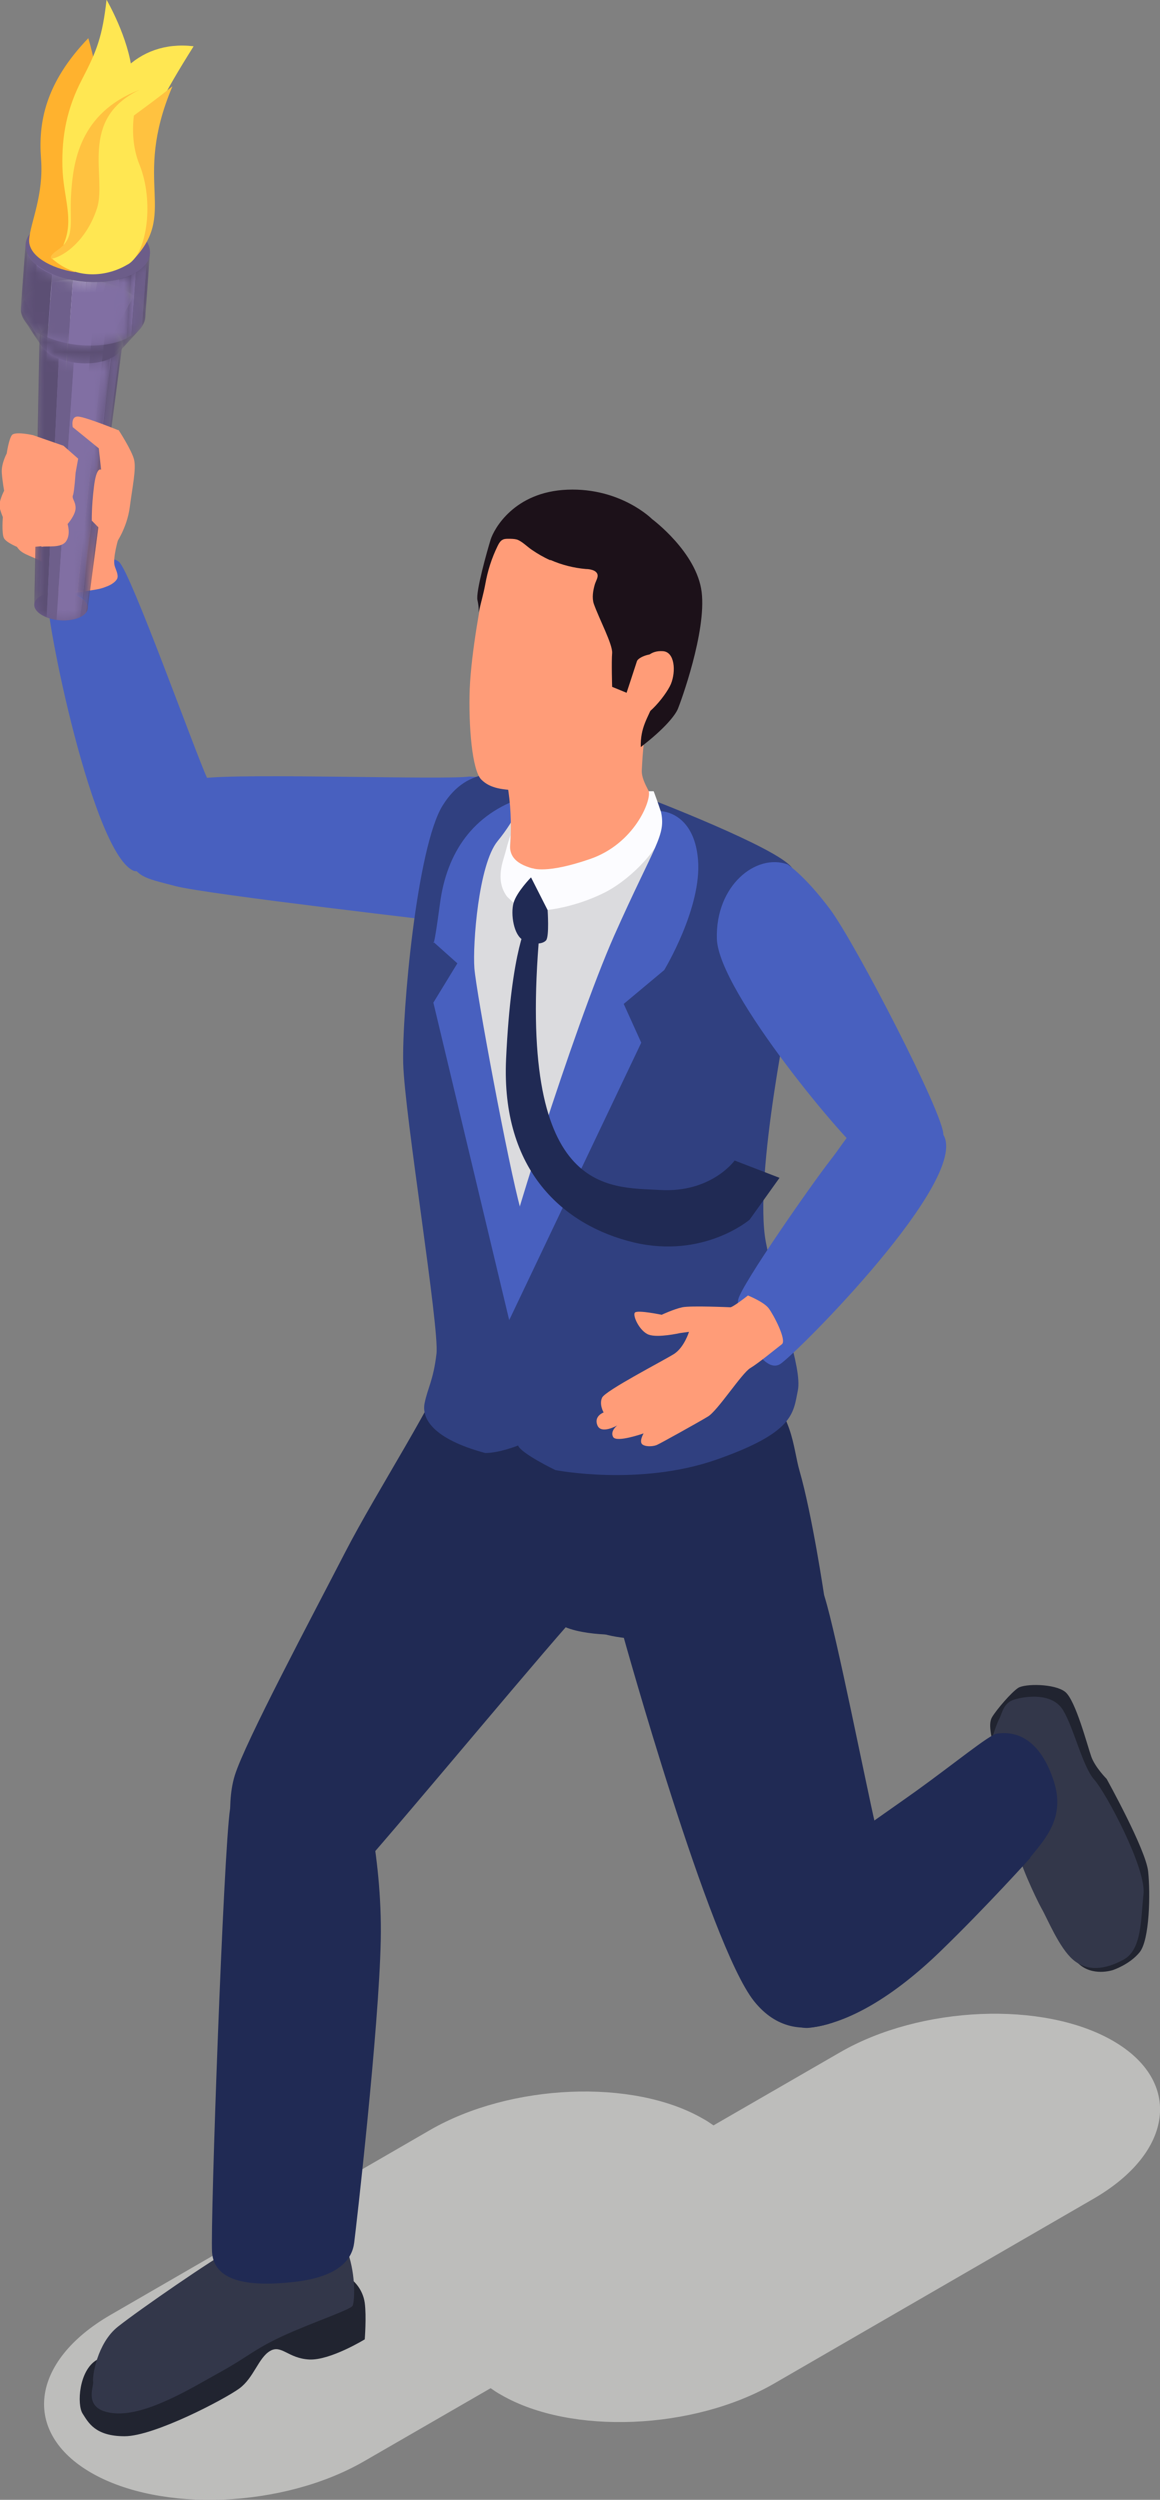 <?xml version="1.0" encoding="UTF-8"?> <svg xmlns="http://www.w3.org/2000/svg" width="117" height="252" viewBox="0 0 117 252" fill="none"><rect x="0" y="0" width="117" height="252" fill="#808080" stroke="none"/> <g clip-path="url(#clip0_60_1306)"> <path d="M47.35 78.279C44.905 78.644 24.533 77.915 20.396 78.462C16.26 78.983 12.019 83.958 12.877 86.198C13.736 88.439 14.412 88.465 17.691 89.324C20.995 90.184 45.243 92.945 47.09 93.206C48.937 93.492 55.494 78.774 55.494 78.774L47.35 78.279Z" fill="#4860BF"></path> <path d="M15.714 86.405C20.007 84.087 22.036 80.882 20.891 78.434C19.747 75.985 13.216 57.751 12.02 56.657C10.849 55.563 4.969 56.787 4.735 59.496C4.5 62.205 9.418 86.327 13.555 87.812C16.781 88.046 15.714 86.379 15.714 86.379V86.405Z" fill="#4860BF"></path> <path d="M5.646 59.652C5.646 59.652 5.49 59.496 5.438 59.392C5.308 59.105 5.412 58.584 5.334 58.246C5.256 57.829 5.1 57.438 4.84 57.126C4.111 56.266 2.576 56.084 1.952 55.432C1.327 54.781 0.625 52.958 0.729 52.567C0.833 52.202 2.915 45.195 3.877 44.544C4.84 43.893 9.601 43.111 11.214 45.534C12.827 47.956 12.827 51.733 12.307 53.166C11.786 54.599 11.396 56.292 11.552 56.995C11.656 57.412 11.995 57.959 11.812 58.35C11.604 58.741 11.058 59.027 10.668 59.157C10.173 59.366 9.627 59.444 9.107 59.522C8.664 59.6 8.222 59.652 7.78 59.73C7.311 59.809 6.167 60.017 5.62 59.652H5.646Z" fill="#FF9C78"></path> <path d="M8.042 62.232C6.975 62.727 5.258 62.623 4.218 61.998C3.177 61.373 3.203 60.487 4.27 59.992C5.336 59.497 7.054 59.601 8.094 60.227C9.135 60.852 9.109 61.737 8.042 62.232Z" fill="#6C5D89"></path> <mask id="mask0_60_1306" style="mask-type:luminance" maskUnits="userSpaceOnUse" x="3" y="32" width="10" height="30"> <path d="M8.847 61.347C8.899 60.956 8.638 60.539 8.092 60.201C7.051 59.575 5.334 59.471 4.267 59.966C3.721 60.201 3.461 60.565 3.461 60.93C3.643 51.995 3.799 43.086 3.981 34.151C3.981 33.578 4.424 33.031 5.23 32.667C6.869 31.911 9.523 32.068 11.136 33.031C11.995 33.552 12.385 34.177 12.307 34.803C11.136 43.659 9.991 52.516 8.821 61.373L8.847 61.347Z" fill="white"></path> </mask> <g mask="url(#mask0_60_1306)"> <path d="M8.848 61.346L12.334 34.776C12.412 34.177 12.022 33.526 11.164 33.005C11.007 32.9 10.851 32.822 10.669 32.744L7.781 60.018C7.781 60.018 7.989 60.122 8.093 60.174C8.64 60.513 8.9 60.929 8.848 61.32V61.346Z" fill="#5C4F74"></path> <path d="M7.78 60.044L10.668 32.77C10.278 32.588 9.836 32.458 9.367 32.353L6.922 59.783C7.208 59.835 7.494 59.94 7.754 60.044H7.78Z" fill="#6E5F8B"></path> <path d="M6.949 59.783L9.395 32.354C8.614 32.197 7.782 32.145 7.001 32.223L5.414 59.679C5.908 59.627 6.455 59.679 6.949 59.757V59.783Z" fill="#816FA3"></path> <path d="M5.388 59.678L6.975 32.223C6.975 32.223 6.923 32.223 6.897 32.223L5.336 59.678C5.336 59.678 5.362 59.678 5.388 59.678Z" fill="#937FBA"></path> <path d="M5.359 59.706L6.92 32.25C6.322 32.328 5.75 32.458 5.255 32.693C5.073 32.771 4.943 32.849 4.787 32.953L3.98 60.175C3.98 60.175 4.163 60.071 4.267 60.019C4.579 59.862 4.943 59.784 5.333 59.732L5.359 59.706Z" fill="#816FA3"></path> <path d="M3.983 60.149L4.789 32.928C4.503 33.136 4.295 33.344 4.139 33.579L3.566 60.566C3.644 60.41 3.801 60.279 3.983 60.149Z" fill="#6E5F8B"></path> <path d="M3.565 60.565L4.137 33.578C4.033 33.761 3.981 33.969 3.981 34.151L3.461 60.93C3.461 60.93 3.487 60.669 3.565 60.565Z" fill="#5C4F74"></path> </g> <mask id="mask1_60_1306" style="mask-type:luminance" maskUnits="userSpaceOnUse" x="8" y="34" width="5" height="29"> <path d="M12.332 34.775C11.161 43.632 10.016 52.489 8.846 61.346C8.794 61.684 8.533 61.997 8.039 62.231L11.083 36.156C11.838 35.791 12.254 35.322 12.332 34.801V34.775Z" fill="white"></path> </mask> <g mask="url(#mask1_60_1306)"> <path d="M8.038 62.231L11.082 36.156C11.082 36.156 11.186 36.104 11.212 36.078L8.116 62.179C8.116 62.179 8.064 62.206 8.012 62.231H8.038Z" fill="#816FA3"></path> <path d="M8.141 62.179L11.237 36.078C11.627 35.869 11.913 35.661 12.095 35.4L8.713 61.736C8.583 61.892 8.401 62.049 8.167 62.179H8.141Z" fill="#6E5F8B"></path> <path d="M8.688 61.736L12.07 35.4C12.2 35.218 12.304 35.009 12.33 34.801L8.844 61.371C8.844 61.501 8.766 61.632 8.688 61.762V61.736Z" fill="#5C4F74"></path> </g> <mask id="mask2_60_1306" style="mask-type:luminance" maskUnits="userSpaceOnUse" x="3" y="34" width="9" height="29"> <path d="M3.463 60.929C3.645 51.994 3.801 43.085 3.983 34.15C3.983 34.724 4.373 35.297 5.18 35.791C6.793 36.755 9.447 36.912 11.086 36.156L8.042 62.231C6.975 62.726 5.258 62.622 4.217 61.997C3.697 61.684 3.437 61.32 3.463 60.955V60.929Z" fill="white"></path> </mask> <g mask="url(#mask2_60_1306)"> <path d="M3.463 60.929L3.983 34.15C3.983 34.724 4.373 35.297 5.18 35.791C5.414 35.922 5.674 36.052 5.934 36.156L4.712 62.231C4.529 62.153 4.373 62.075 4.217 61.997C3.697 61.684 3.437 61.32 3.463 60.955V60.929Z" fill="#5C4F74"></path> <path d="M4.711 62.231L5.934 36.156C6.402 36.339 6.922 36.469 7.443 36.547L5.7 62.492C5.361 62.44 5.023 62.362 4.737 62.231H4.711Z" fill="#6E5F8B"></path> <path d="M5.702 62.492L7.445 36.547C8.72 36.729 10.099 36.625 11.087 36.156L8.043 62.231C7.393 62.518 6.508 62.622 5.676 62.492H5.702Z" fill="#816FA3"></path> </g> <mask id="mask3_60_1306" style="mask-type:luminance" maskUnits="userSpaceOnUse" x="2" y="28" width="13" height="8"> <path d="M11.97 35.532C12.672 34.751 12.386 33.761 11.163 33.032C9.55 32.068 6.896 31.912 5.257 32.667C4.034 33.24 3.696 34.126 4.242 34.959C3.67 34.074 3.072 33.188 2.499 32.302C1.693 31.078 2.187 29.724 4.008 28.864C6.48 27.718 10.461 27.952 12.88 29.411C14.753 30.531 15.144 32.016 14.103 33.188C13.4 33.97 12.672 34.751 11.97 35.532Z" fill="white"></path> </mask> <g mask="url(#mask3_60_1306)"> <path d="M11.971 35.533L14.104 33.188C15.015 32.173 14.833 30.87 13.48 29.828L11.555 33.319C12.439 34.022 12.595 34.882 11.971 35.559V35.533Z" fill="#5C4F74"></path> <path d="M11.553 33.292L13.478 29.801C13.296 29.671 13.088 29.515 12.879 29.384C12.619 29.228 12.333 29.072 12.021 28.941L10.59 32.693C10.798 32.771 10.98 32.875 11.162 32.979C11.318 33.057 11.448 33.161 11.553 33.239V33.292Z" fill="#6E5F8B"></path> <path d="M10.59 32.745L12.021 28.994C11.605 28.812 11.137 28.656 10.668 28.525L9.68 32.433C9.992 32.511 10.304 32.615 10.59 32.745Z" fill="#816FA3"></path> <path d="M9.679 32.431L10.668 28.524C10.408 28.446 10.121 28.394 9.835 28.342L9.133 32.327C9.315 32.353 9.497 32.406 9.679 32.458V32.431Z" fill="#937FBA"></path> <path d="M9.132 32.302L9.835 28.316C9.653 28.29 9.445 28.264 9.263 28.238L8.742 32.25C8.742 32.25 9.002 32.276 9.132 32.302Z" fill="#B3A5CF"></path> <path d="M8.742 32.249L9.262 28.238C9.106 28.238 8.924 28.186 8.768 28.186L8.43 32.197C8.43 32.197 8.664 32.197 8.768 32.223L8.742 32.249Z" fill="#C1B5D7"></path> <path d="M8.407 32.223L8.745 28.212C8.563 28.212 8.381 28.186 8.199 28.186L8.043 32.223C8.043 32.223 8.277 32.223 8.407 32.223Z" fill="#CBC2DE"></path> <path d="M8.04 32.198L8.196 28.16C7.598 28.16 7.026 28.16 6.453 28.212L6.869 32.224C7.234 32.172 7.624 32.172 8.014 32.172L8.04 32.198Z" fill="#D4CCE3"></path> <path d="M6.896 32.224L6.48 28.213C6.298 28.213 6.116 28.265 5.934 28.291L6.532 32.277C6.532 32.277 6.766 32.251 6.896 32.224Z" fill="#CBC2DE"></path> <path d="M6.531 32.276L5.933 28.291C5.751 28.317 5.569 28.369 5.387 28.395L6.167 32.355C6.167 32.355 6.401 32.303 6.531 32.276Z" fill="#C1B5D7"></path> <path d="M6.168 32.354L5.387 28.395C5.127 28.447 4.867 28.525 4.633 28.603L5.674 32.484C5.83 32.432 6.012 32.38 6.194 32.328L6.168 32.354Z" fill="#B3A5CF"></path> <path d="M5.646 32.51L4.606 28.629C4.397 28.707 4.189 28.785 4.007 28.863C3.747 28.994 3.513 29.124 3.305 29.254L4.788 32.927C4.918 32.823 5.074 32.745 5.256 32.666C5.386 32.614 5.516 32.562 5.646 32.51Z" fill="#937FBA"></path> <path d="M4.762 32.927L3.279 29.254C2.889 29.514 2.603 29.827 2.395 30.14L4.164 33.5C4.294 33.291 4.502 33.083 4.762 32.901V32.927Z" fill="#816FA3"></path> <path d="M4.192 33.526L2.423 30.166C2.215 30.505 2.111 30.869 2.137 31.234L4.01 34.256C4.01 34.021 4.062 33.787 4.218 33.552L4.192 33.526Z" fill="#6E5F8B"></path> <path d="M3.983 34.229L2.109 31.207C2.109 31.572 2.239 31.936 2.474 32.301L4.217 34.958C4.061 34.724 3.983 34.463 3.957 34.229H3.983Z" fill="#5C4F74"></path> </g> <mask id="mask4_60_1306" style="mask-type:luminance" maskUnits="userSpaceOnUse" x="11" y="33" width="4" height="4"> <path d="M14.104 33.188C13.402 33.97 12.673 34.751 11.97 35.533C11.762 35.767 11.476 35.975 11.086 36.158L12.777 34.1C13.349 33.839 13.792 33.527 14.104 33.162V33.188Z" fill="white"></path> </mask> <g mask="url(#mask4_60_1306)"> <path d="M11.086 36.158L12.777 34.1C13.349 33.839 13.792 33.527 14.104 33.162L11.97 35.507C11.762 35.741 11.476 35.949 11.086 36.132V36.158Z" fill="#5C4F74"></path> </g> <mask id="mask5_60_1306" style="mask-type:luminance" maskUnits="userSpaceOnUse" x="2" y="21" width="14" height="11"> <path d="M14.65 31.963C14.728 31.077 14.129 30.166 12.881 29.41C10.461 27.977 6.48 27.717 4.009 28.863C2.812 29.41 2.187 30.192 2.109 30.999L2.578 24.617C2.63 23.81 3.28 23.028 4.477 22.481C6.949 21.335 10.929 21.569 13.349 23.028C14.598 23.784 15.196 24.695 15.118 25.581C14.962 27.483 14.78 30.035 14.65 31.963Z" fill="white"></path> </mask> <g mask="url(#mask5_60_1306)"> <path d="M14.649 31.964L15.117 25.582C15.195 24.697 14.597 23.785 13.348 23.029C13.062 22.847 12.749 22.717 12.437 22.561L11.969 28.943C12.281 29.073 12.593 29.229 12.879 29.412C14.128 30.167 14.727 31.079 14.649 31.964Z" fill="#5C4F74"></path> <path d="M11.968 28.942L12.436 22.56C11.786 22.3 11.084 22.091 10.355 21.961L9.887 28.343C10.615 28.473 11.318 28.682 11.968 28.942Z" fill="#6E5F8B"></path> <path d="M9.887 28.343L10.356 21.961C8.326 21.596 6.089 21.752 4.476 22.482C4.294 22.56 4.137 22.638 4.007 22.742L3.539 29.124C3.695 29.046 3.851 28.942 4.007 28.864C5.62 28.108 7.858 27.952 9.887 28.343Z" fill="#816FA3"></path> <path d="M3.515 29.124L3.983 22.742C3.489 23.029 3.124 23.367 2.89 23.732L2.422 30.114C2.656 29.749 3.02 29.411 3.515 29.124Z" fill="#6E5F8B"></path> <path d="M2.422 30.114L2.89 23.732C2.708 24.019 2.604 24.332 2.578 24.618L2.109 31C2.109 30.688 2.239 30.401 2.422 30.114Z" fill="#5C4F74"></path> </g> <mask id="mask6_60_1306" style="mask-type:luminance" maskUnits="userSpaceOnUse" x="2" y="32" width="11" height="5"> <path d="M4.243 34.958C3.671 34.072 3.072 33.187 2.5 32.301C2.786 32.744 3.255 33.187 3.905 33.551C6.325 34.984 10.305 35.244 12.777 34.098L11.086 36.156C9.447 36.911 6.793 36.755 5.18 35.791C4.764 35.531 4.451 35.244 4.243 34.958Z" fill="white"></path> </mask> <g mask="url(#mask6_60_1306)"> <path d="M4.243 34.958L2.5 32.301C2.786 32.744 3.255 33.187 3.905 33.551C6.325 34.984 10.305 35.244 12.777 34.098L11.086 36.156C9.447 36.911 6.793 36.755 5.18 35.791C4.764 35.531 4.451 35.244 4.243 34.958Z" fill="#5C4F74"></path> </g> <mask id="mask7_60_1306" style="mask-type:luminance" maskUnits="userSpaceOnUse" x="12" y="25" width="4" height="10"> <path d="M15.145 25.58L14.677 31.962C14.625 32.77 13.974 33.551 12.777 34.098L13.246 27.716C14.443 27.169 15.067 26.388 15.145 25.58Z" fill="white"></path> </mask> <g mask="url(#mask7_60_1306)"> <path d="M12.777 34.098L13.246 27.716C13.428 27.637 13.584 27.559 13.714 27.455L13.246 33.837C13.09 33.915 12.933 34.02 12.777 34.098Z" fill="#816FA3"></path> <path d="M13.246 33.864L13.714 27.482C14.209 27.195 14.573 26.857 14.807 26.492L14.339 32.874C14.105 33.239 13.74 33.578 13.246 33.864Z" fill="#6E5F8B"></path> <path d="M14.34 32.848L14.808 26.466C14.99 26.179 15.094 25.867 15.12 25.58L14.652 31.962C14.652 32.275 14.522 32.561 14.34 32.848Z" fill="#5C4F74"></path> </g> <mask id="mask8_60_1306" style="mask-type:luminance" maskUnits="userSpaceOnUse" x="2" y="24" width="12" height="11"> <path d="M2.108 31.025L2.577 24.643C2.499 25.528 3.097 26.44 4.346 27.195C6.765 28.628 10.746 28.889 13.218 27.742L12.749 34.124C10.278 35.271 6.297 35.036 3.877 33.578C2.629 32.822 2.03 31.91 2.108 31.025Z" fill="white"></path> </mask> <g mask="url(#mask8_60_1306)"> <path d="M2.108 31.025L2.577 24.643C2.499 25.528 3.097 26.44 4.346 27.195C4.632 27.378 4.944 27.508 5.256 27.664L4.788 34.046C4.476 33.916 4.164 33.76 3.877 33.578C2.629 32.822 2.03 31.91 2.108 31.025Z" fill="#5C4F74"></path> <path d="M4.812 34.021L5.281 27.639C5.931 27.899 6.634 28.108 7.362 28.238L6.894 34.62C6.165 34.49 5.463 34.281 4.812 34.021Z" fill="#6E5F8B"></path> <path d="M6.895 34.645L7.363 28.263C9.392 28.628 11.63 28.472 13.243 27.742L12.774 34.124C11.161 34.88 8.924 35.036 6.895 34.645Z" fill="#816FA3"></path> </g> <path d="M13.244 27.717C10.773 28.863 6.792 28.629 4.372 27.17C1.953 25.737 2.005 23.627 4.477 22.481C6.948 21.335 10.929 21.569 13.348 23.028C15.768 24.461 15.716 26.571 13.244 27.717Z" fill="#6C5D89"></path> <path d="M4.216 55.12C4.762 55.016 6.167 55.276 6.661 54.573C7.155 53.87 6.817 52.828 6.817 52.828C6.817 52.828 7.624 51.916 7.624 51.213C7.624 50.509 7.208 50.275 7.364 49.91C7.494 49.572 7.624 47.67 7.624 47.67L7.884 46.237L6.401 44.935L3.331 43.867C3.331 43.867 1.51 43.45 1.198 43.867C0.885 44.284 0.677 45.716 0.677 45.716C0.677 45.716 0.105 46.758 0.183 47.696C0.261 48.634 0.417 49.468 0.417 49.468C0.417 49.468 -0.207 50.666 -0.025 51.239C0.157 51.838 0.287 52.124 0.287 52.124C0.287 52.124 0.157 53.739 0.391 54.234C0.625 54.729 2.004 55.25 2.004 55.25L4.137 55.068L4.216 55.12Z" fill="#FF9C78"></path> <path d="M11.943 43.373C11.943 43.373 8.665 42.044 7.884 41.992C7.103 41.94 7.338 43.06 7.338 43.06L9.965 45.196L10.2 47.358C10.2 47.358 9.731 46.941 9.471 49.103C9.211 51.266 9.263 52.49 9.263 52.49L11.63 54.886C11.63 54.886 12.801 53.297 13.087 51.135C13.374 48.973 13.738 47.306 13.53 46.368C13.322 45.431 11.943 43.321 11.943 43.321V43.373Z" fill="#FF9C78"></path> <path d="M8.927 3.83C4.582 8.337 3.853 12.322 4.139 15.995C4.426 19.668 3.073 22.429 2.943 24.122C2.812 25.816 5.206 27.066 7.548 27.431C9.681 21.023 11.554 12.817 8.901 3.83H8.927Z" fill="#FFB22E"></path> <path d="M19.515 4.662C13.713 3.985 10.226 8.414 9.654 13.467C9.03 18.938 11.683 19.432 11.553 21.36C11.423 23.288 6.194 25.346 10.409 25.372C13.739 25.372 15.456 23.574 15.3 21.959C14.545 14.743 13.296 14.561 19.515 4.689V4.662Z" fill="#FFE752"></path> <path d="M17.356 8.727C11.866 13.155 9.603 13.415 9.837 18.365C10.045 23.314 11.658 27.951 13.219 26.414C18.162 21.491 13.219 18.573 17.382 8.727H17.356Z" fill="#FFC240"></path> <path d="M10.745 0.001C10.329 3.648 9.783 5.106 8.274 7.998C6.765 10.889 6.218 13.65 6.296 16.802C6.374 19.954 7.519 22.09 6.4 24.669C10.147 24.253 13.659 10.785 13.321 7.294C12.983 3.804 10.745 -0.025 10.745 -0.025V0.001Z" fill="#FFE752"></path> <g style="mix-blend-mode:multiply"> <path d="M112.266 205.737C105.242 201.673 92.857 202.194 84.74 206.883L71.965 214.255C71.627 214.021 71.289 213.786 70.899 213.578C63.874 209.514 51.49 210.035 43.372 214.724L11.163 233.349C3.045 238.038 2.161 245.201 9.186 249.265C16.21 253.329 28.595 252.808 36.712 248.119L49.486 240.747C49.825 240.981 50.163 241.216 50.553 241.424C57.578 245.488 69.962 244.967 78.079 240.278L110.289 221.653C118.406 216.964 119.291 209.801 112.266 205.737Z" fill="#BDBDBB"></path> </g> <path d="M34.292 229.154C35.619 229.545 36.608 230.795 36.79 232.15C36.972 233.505 36.79 235.823 36.79 235.823C36.79 235.823 33.304 237.959 31.196 237.855C29.063 237.751 28.386 236.318 27.241 236.995C26.071 237.672 25.602 239.704 24.145 240.772C22.689 241.84 15.56 245.591 12.568 245.591C9.576 245.591 8.899 244.185 8.327 243.299C7.755 242.413 7.937 238.949 9.784 237.881C11.631 236.813 19.332 232.567 19.332 232.567L34.292 229.18V229.154Z" fill="#212430"></path> <path d="M30.261 227.018C32.473 226.341 34.216 224.517 35.074 227.018C35.933 229.519 35.751 232.046 35.569 232.436C35.387 232.827 31.328 234.182 28.414 235.536C25.526 236.891 25.032 237.568 22.248 239.105C19.464 240.642 14.807 243.559 11.529 243.273C8.251 242.986 9.499 240.564 9.395 240.095C9.291 239.6 9.786 236.213 11.893 234.546C14.026 232.853 21.727 227.539 23.315 226.784C24.902 226.002 30.209 227.07 30.209 227.07L30.261 227.018Z" fill="#33374A"></path> <path d="M34.317 229.155C34.786 231.473 27.397 233.401 25.341 233.505C23.312 233.609 19.93 231.577 19.93 230.796C19.93 230.014 21.673 228.764 21.673 228.764C21.673 228.764 24.379 226.159 24.847 223.45C25.315 220.741 23.312 207.898 22.74 202.871C22.167 197.843 22.922 190.888 23.702 186.356C24.457 181.823 24.691 183.36 27.189 178.541C27.189 178.541 35.384 181.432 35.488 181.823C35.54 182.006 35.696 183.569 35.904 185.913C36.139 188.804 36.373 192.894 36.373 196.984C36.373 204.434 33.199 221.913 33.199 221.913C33.199 221.913 33.875 226.836 34.369 229.155H34.317Z" fill="#33374A"></path> <path d="M100.61 177.839C100.063 175.312 99.595 173.879 100.063 173.098C100.531 172.316 102.014 170.597 102.691 170.154C103.367 169.711 106.359 169.711 107.426 170.545C108.493 171.378 109.69 176.041 110.08 177.109C110.47 178.177 111.615 179.323 111.615 179.323C111.615 179.323 115.569 186.435 115.804 188.649C116.038 190.863 115.96 195.552 114.945 196.802C113.93 198.053 112.239 198.6 112.239 198.6C112.239 198.6 110.158 199.303 108.727 197.896C107.296 196.49 106.307 185.132 106.255 184.69C106.203 184.247 100.61 177.813 100.61 177.813V177.839Z" fill="#212430"></path> <path d="M102.537 175.051C101.366 174.946 100.039 175.311 100.039 175.311C100.039 175.311 100.507 173.774 100.794 173.253C101.08 172.732 101.184 171.664 102.303 171.326C103.421 170.987 106.127 170.596 107.22 172.394C108.313 174.191 109.197 178.098 110.368 179.401C111.539 180.703 115.623 188.336 115.337 190.941C115.051 193.546 115.181 196.541 113.308 197.557C111.435 198.573 109.639 198.755 108.235 197.557C106.83 196.359 105.633 193.389 105.06 192.399C104.488 191.383 102.589 187.294 102.797 186.747C102.979 186.2 100.872 181.433 100.924 181.276C100.976 181.12 102.563 175.051 102.563 175.051H102.537Z" fill="#33374A"></path> <path d="M107.269 188.856C107.269 188.856 107.009 188.908 106.879 188.934C105.396 189.117 103.757 188.049 102.638 185.47C101.728 186.251 98.137 191.513 96.186 194.613C94.26 197.713 88.849 201.672 85.909 202.558C85.076 202.818 84.53 202.871 84.14 202.74C83.125 202.402 82.865 200.969 80.445 198.963L80.627 196.515C80.627 196.515 80.888 195.942 81.33 195.004C82.605 192.321 85.389 186.824 87.418 184.766C90.176 182.005 96.446 178.593 97.305 178.332C98.163 178.098 99.62 175.727 100.531 174.607C100.869 174.19 101.389 173.93 101.988 173.852C103.002 173.722 104.147 174.164 104.746 175.545C105.656 177.707 108.362 179.322 108.596 180.468C108.83 181.64 108.83 188.387 107.243 188.83L107.269 188.856Z" fill="#33374A"></path> <path d="M88.381 200.241C87.678 201.699 85.597 203.002 83.698 203.523C82.943 203.731 82.215 203.809 81.642 203.731C79.535 203.445 77.011 202.194 74.8 197.453C72.588 192.712 66.006 174.869 63.977 166.272C63.977 166.272 76.621 154.003 77.48 154.394C77.818 154.55 78.702 155.801 79.717 157.364C81.304 159.864 83.177 163.225 83.464 164.345C83.932 166.194 87.314 186.669 87.912 190.238C88.485 193.806 89.37 198.235 88.407 200.267L88.381 200.241Z" fill="#FF9C78"></path> <g style="mix-blend-mode:multiply"> <path d="M87.888 190.211C88.46 193.779 89.345 198.208 88.382 200.24C87.68 201.698 85.598 203.001 83.699 203.522C84.115 203.183 84.506 202.792 84.636 202.271C84.74 201.855 84.714 201.438 84.636 200.995C83.829 194.04 83.543 188.648 82.71 181.667C82.372 178.801 82.008 175.91 81.592 173.044C81.123 169.866 80.785 165.829 78.261 163.641C76.18 161.817 77.637 158.639 79.692 157.311C81.279 159.811 83.153 163.172 83.439 164.292L87.888 190.185V190.211Z" fill="#FFBFB8"></path> </g> <path d="M51.828 147.36C52.114 155.487 54.248 161.374 55.783 163.197C57.318 165.021 62.834 164.786 62.834 164.786C62.834 164.786 68.844 173.93 69.936 174.815C71.029 175.701 74.931 176.014 79.875 173.878C84.792 171.716 83.153 161.009 83.153 161.009C83.153 161.009 81.93 152.726 80.629 148.219C80.005 146.083 79.901 141.915 76.597 140.378C73.292 138.841 51.828 147.386 51.828 147.386V147.36Z" fill="#202A54"></path> <path d="M39.237 149.913C38.847 151.163 43.4 149.913 49.072 155.044C54.769 160.176 56.513 162.182 56.981 162.573C57.449 162.963 63.927 156.086 65.28 153.586C66.633 151.085 67.882 141.603 67.102 139.571C66.321 137.539 54.743 129.725 54.743 129.725L39.211 149.913H39.237Z" fill="#FFBFB8"></path> <path d="M45.845 136.134C44.102 141.005 38.066 150.175 34.788 156.531C31.51 162.887 24.693 175.677 23.678 178.985C22.664 182.293 23.574 186.669 24.069 188.232C24.563 189.795 30.651 194.745 36.063 188.649C41.474 182.554 55.862 165.153 59.01 161.871C62.158 158.588 67.284 146.371 63.485 140.745C59.686 135.118 45.845 136.134 45.845 136.134Z" fill="#202A54"></path> <path d="M50.606 141.368C50.138 146.526 48.889 152.908 51.204 155.982C53.52 159.082 58.541 158.665 58.541 159.212C58.541 159.759 59.035 162.182 59.504 163.823C59.998 165.464 69.156 166.037 75.036 163.823C80.916 161.609 80.318 159.577 80.318 159.577C80.318 159.577 80.084 146.526 79.381 143.53C78.679 140.535 75.426 131.548 75.244 131.157C75.062 130.766 50.606 141.368 50.606 141.368Z" fill="#202A54"></path> <path d="M79.353 99.404C79.145 100.681 78.989 101.853 78.885 102.765C78.495 106.932 76.491 115.346 75.737 119.801C74.982 124.255 76.023 134.18 75.737 135.925C75.607 136.681 74.358 137.931 72.277 139.181C69.545 140.796 65.408 142.333 60.543 142.568C52.009 142.958 46.129 139.989 45.375 138.113C44.62 136.238 44.854 134.284 44.62 131.914C44.36 129.569 41.446 111.152 41.16 106.438C40.874 101.723 43.319 86.145 44.36 83.071C45.401 79.998 46.545 79.034 48.523 78.617C50.5 78.2 50.838 78.669 56.016 78.461C56.016 78.461 64.081 80.31 65.434 80.779C66.761 81.248 77.298 85.26 79.431 87.161C81.097 88.646 80.056 94.82 79.353 99.43V99.404Z" fill="#DBDBDE"></path> <path d="M53.807 129.179C53.807 129.179 54.379 131.731 51.829 125.349C49.28 118.967 46.964 98.962 46.808 91.694C46.652 84.426 50.997 79.581 58.594 80.388C56.513 78.565 58.438 78.617 54.665 78.252C50.893 77.888 47.25 77.028 44.649 81.196C42.047 85.364 40.538 102.035 40.668 107.193C40.798 112.325 44.336 133.815 44.024 136.472C43.712 139.129 43.14 139.911 42.827 141.448C42.515 142.985 43.634 145.043 48.941 146.475C50.372 146.475 52.246 145.72 52.246 145.72L54.535 140.171L53.807 129.179Z" fill="#304080"></path> <path d="M52.791 80.389C47.666 82.056 45.064 85.989 44.387 91.017C43.711 96.044 43.711 94.95 43.711 94.95L46.131 97.112L43.711 101.072L51.36 133.086C51.36 133.086 52.713 123.891 52.505 121.885C51.308 117.639 48.03 100.03 47.848 97.607C47.666 95.185 48.264 87.135 50.189 84.791C52.114 82.447 52.791 80.389 52.791 80.389Z" fill="#4860BF"></path> <path d="M65.85 80.727C66.162 81.457 69.623 83.801 66.553 89.584C63.483 95.367 53.024 121.494 51.827 125.324C50.63 129.153 51.983 144.913 52.243 145.694C52.503 146.502 56.016 148.195 56.016 148.195C56.016 148.195 64.523 149.862 72.303 147.127C80.082 144.392 80.004 142.49 80.472 140.172C80.94 137.853 78.521 131.862 77.246 125.219C75.971 118.577 79.848 100.212 79.848 100.212C79.848 100.212 81.278 89.454 79.874 87.474C78.469 85.468 65.174 80.389 65.174 80.389L65.876 80.727H65.85Z" fill="#304080"></path> <path d="M66.502 68.614C66.398 69.604 66.216 70.464 65.929 70.959C64.941 72.782 64.811 76.247 64.733 77.627C64.654 79.008 66.189 80.467 65.903 81.404C65.825 81.639 65.435 82.212 64.863 82.942C63.172 85.025 59.841 88.386 57.37 89.245C55.835 89.766 55.418 88.542 54.3 88.308C52.973 88.021 51.073 88.568 51.308 86.797C51.75 83.541 51.594 78.826 50.215 75.934C50.215 75.934 55.054 66.088 56.641 63.17C58.228 60.279 62.443 60.357 64.68 61.659C66.294 62.597 66.736 66.088 66.502 68.64V68.614Z" fill="#FF9C78"></path> <path d="M64.6 65.695C64.028 67.363 61.713 75.334 60.126 76.636C58.538 77.939 53.986 79.762 52.372 79.684C50.785 79.606 49.484 79.528 48.548 78.59C47.611 77.652 47.247 73.145 47.377 69.447C47.533 65.748 48.548 60.251 48.886 59.001C49.25 57.776 49.432 54.598 50.941 53.791C52.45 52.983 58.513 53.192 60.75 53.843C62.987 54.494 64.366 58.636 64.575 59.131C64.783 59.626 64.575 65.643 64.575 65.643L64.6 65.695Z" fill="#FF9C78"></path> <path d="M55.524 56.449C56.642 56.944 57.865 57.256 59.088 57.36C59.374 57.36 59.687 57.413 59.947 57.543C60.571 57.907 60.155 58.402 59.999 58.897C59.817 59.523 59.687 60.252 59.895 60.877C60.441 62.414 61.794 64.941 61.742 65.826C61.664 66.686 61.742 69.239 61.742 69.239L63.199 69.838C63.199 69.838 64.109 67.077 64.24 66.66C64.37 66.243 65.775 65.696 66.451 66.061C67.127 66.426 66.399 69.604 65.879 70.984C65.358 72.365 64.578 73.302 64.63 75.308C67.102 73.407 68.116 72.078 68.376 71.453C68.636 70.828 71.264 63.69 70.77 59.679C70.276 55.667 65.775 52.333 65.775 52.333C65.775 52.333 62.627 49.155 57.241 49.363C51.855 49.572 49.826 53.323 49.488 54.391C49.15 55.485 47.953 59.705 48.161 60.512C48.343 61.32 48.265 61.737 48.265 61.737C48.499 60.799 48.759 59.887 48.941 58.923C49.175 57.569 49.592 56.266 50.19 55.042C50.32 54.782 50.476 54.495 50.737 54.391C50.893 54.313 51.101 54.313 51.283 54.313C51.569 54.313 51.855 54.313 52.142 54.391C52.662 54.573 53.182 55.12 53.651 55.433C54.223 55.824 54.847 56.188 55.498 56.475L55.524 56.449Z" fill="#1C1119"></path> <path d="M64.445 68.04C64.809 66.19 65.668 65.565 66.864 65.643C68.061 65.721 68.191 67.675 67.671 68.951C67.124 70.228 64.679 73.171 63.69 72.286C62.702 71.4 64.445 68.04 64.445 68.04Z" fill="#FF9C78"></path> <path d="M79.434 87.136C76.26 85.99 72.149 89.272 72.305 94.638C72.461 100.004 85.704 115.686 87.395 116.65C89.086 117.588 95.018 116.363 95.148 114.41C95.278 112.482 86.276 95.081 83.727 91.669C81.177 88.256 79.434 87.136 79.434 87.136Z" fill="#4860BF"></path> <path d="M89.632 112.117C86.198 112.742 85.678 114.513 83.727 116.988C81.801 119.463 74.855 129.414 74.464 130.977C74.048 132.539 76.78 138.869 78.757 137.463C80.734 136.056 97.724 118.968 95.174 114.435C92.624 109.903 89.659 112.117 89.659 112.117H89.632Z" fill="#4860BF"></path> <path d="M75.451 130.586C73.916 131.784 73.682 131.784 73.682 131.784C73.682 131.784 69.676 131.602 68.817 131.784C67.958 131.967 66.736 132.54 66.736 132.54C66.736 132.54 64.368 132.045 64.056 132.305C63.744 132.54 64.498 134.207 65.435 134.545C66.371 134.884 68.557 134.389 68.557 134.389L69.493 134.259C69.493 134.259 69.025 135.796 68.01 136.473C66.996 137.124 61.012 140.198 60.726 140.901C60.413 141.579 60.882 142.386 60.882 142.386C60.882 142.386 59.867 142.751 60.257 143.689C60.648 144.626 62.261 143.689 62.261 143.689C62.261 143.689 61.506 144.262 61.844 144.861C62.183 145.46 64.914 144.496 64.914 144.496C64.914 144.496 64.394 145.382 64.836 145.642C65.279 145.903 66.059 145.773 66.293 145.642C66.553 145.538 70.404 143.402 71.393 142.803C72.381 142.23 74.827 138.401 75.686 137.906C76.518 137.411 78.339 135.9 78.86 135.509C79.38 135.118 78.027 132.54 77.533 131.888C77.038 131.237 75.478 130.612 75.478 130.612L75.451 130.586Z" fill="#FF9C78"></path> <path d="M31.041 179.038C26.904 180.08 23.886 177.866 23.209 182.32C22.533 186.774 21.206 224.129 21.388 227.02C21.57 229.938 24.926 230.563 29.61 230.042C34.293 229.521 35.516 227.698 35.724 226.083C35.932 224.468 38.221 204.54 38.403 195.605C38.586 186.696 36.348 179.012 36.348 179.012H31.067L31.041 179.038Z" fill="#202A54"></path> <path d="M62.832 164.787C62.832 164.787 71.522 196.046 76.049 201.725C80.576 207.404 86.976 202.533 89.058 200.892C89.864 197.818 89.266 188.154 88.303 184.012C87.34 179.87 84.374 164.839 83.178 160.984C81.981 157.129 77.246 152.648 77.246 152.648L62.832 164.787Z" fill="#202A54"></path> <path d="M103.887 187.269C105.343 185.446 107.503 183.284 106.28 179.532C105.057 175.781 102.924 174.401 100.53 174.765C99.802 174.87 96.133 177.865 92.439 180.522C88.718 183.179 84.946 185.706 82.734 187.582C80.497 189.431 76.126 205.139 81.72 204.409C85.648 203.915 90.175 201.231 94.859 196.699C99.542 192.166 103.939 187.269 103.939 187.269H103.887Z" fill="#202A54"></path> <path d="M53.752 87.552C51.722 87.005 51.41 86.067 51.436 85.129L51.488 84.191C51.488 84.191 51.202 85.025 50.994 85.859C50.786 86.718 49.875 88.698 51.15 90.391L51.8 91.016L53.544 88.463L53.752 87.552Z" fill="#FCFCFF"></path> <path d="M65.436 79.764C65.696 80.728 63.978 85.052 59.529 86.589C55.081 88.126 53.728 87.526 53.728 87.526L53.52 88.438L55.055 91.746C55.055 91.746 57.838 91.538 60.934 90.001C64.031 88.464 67.413 84.557 66.971 82.864C66.554 81.379 65.93 79.764 65.93 79.764H65.436Z" fill="#FCFCFF"></path> <path d="M66.655 81.769C67.202 84.244 66.109 84.974 61.946 94.325C57.809 103.677 50.577 126.991 51.071 126.835L51.357 133.086L64.678 105.11L62.909 101.202L66.994 97.79C66.994 97.79 70.818 91.486 70.402 86.641C69.986 81.796 66.629 81.769 66.629 81.769H66.655Z" fill="#4860BF"></path> <path d="M53.543 88.463C53.543 88.463 52.112 89.922 51.8 91.016C51.487 92.11 51.8 94.324 52.814 94.793C53.829 95.262 54.739 95.184 55.078 94.793C55.416 94.402 55.234 91.745 55.234 91.745L53.569 88.463H53.543Z" fill="#202A54"></path> <path d="M53.283 92.841C53.283 92.841 51.566 95.446 51.045 106.751C50.525 118.056 56.873 123.553 63.924 125.246C70.975 126.913 75.606 122.954 75.606 122.954L78.624 118.734L74.097 116.988C74.097 116.988 71.755 120.27 66.552 119.958C61.348 119.645 52.06 120.635 54.428 93.883C53.361 92.684 53.231 92.841 53.231 92.841H53.283Z" fill="#202A54"></path> <path d="M14.049 9.066C7.961 11.411 7.389 16.464 7.181 19.434C6.972 22.404 7.675 23.915 5.828 25.191C2.393 27.587 12.618 25.139 13.477 23.393C14.335 21.648 8.846 14.016 14.049 9.066Z" fill="#FFC240"></path> <path d="M14.052 9.066C7.886 12.036 10.8 17.819 9.785 20.997C8.744 24.175 6.559 25.79 5.258 26.076C7.886 28.421 11.164 27.77 13.011 26.572C14.858 25.373 15.535 20.268 14.078 16.621C12.595 13 14.078 9.066 14.078 9.066H14.052Z" fill="#FFE752"></path> </g> <defs> <clipPath id="clip0_60_1306"> <rect width="117" height="252" fill="white"></rect> </clipPath> </defs> </svg> 